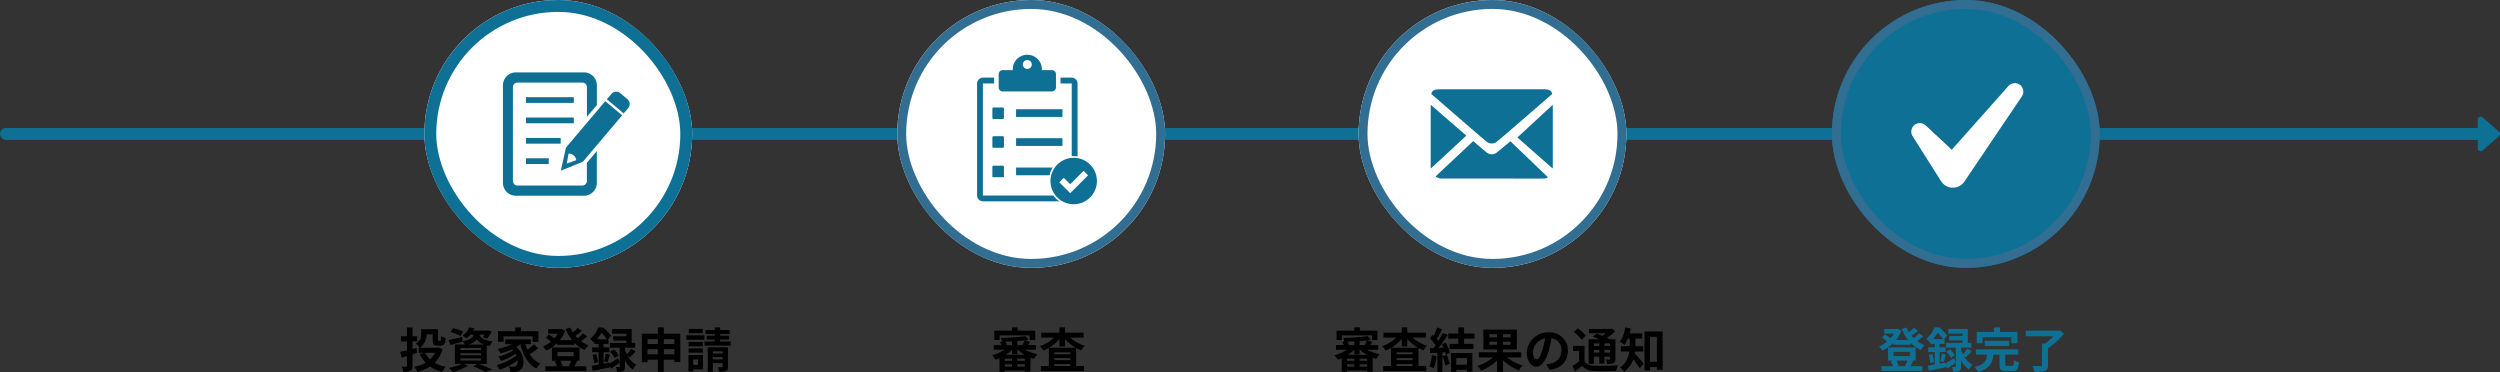 <svg xmlns="http://www.w3.org/2000/svg" xmlns:xlink="http://www.w3.org/1999/xlink" width="840" height="125.009" viewBox="0 0 840 125.009"><rect x="0" y="0" width="840" height="125.009" fill="#333333" stroke="none"/><defs><clipPath id="a"><rect width="40.27" height="50.233" fill="#0f7095"/></clipPath><clipPath id="b"><rect width="41.032" height="30" fill="#0f7095"/></clipPath></defs><g transform="translate(-303 -8985)"><g transform="translate(303 9024.202)"><rect width="837.26" height="4" rx="2" transform="translate(0 3.798)" fill="#0f7095"/><path d="M12.14,8.753l-5.482,4.8A1,1,0,0,1,5,12.8V3.2a1,1,0,0,1,1.659-.753l5.48,4.8a1,1,0,0,1,0,1.506Z" transform="translate(827.519 -2.203)" fill="#0f7095"/></g><g transform="translate(60.584 8985)"><g transform="translate(535.892)"><rect width="106" height="124.896" fill="none"/><g transform="translate(-34 -9037.605)"><g transform="translate(0 59.606)"><path d="M76.38,8.152H86.508V9.72h1.856V6.552h-5.9V5.464h-1.9V6.552H74.62V9.72h1.76Zm2.1,6.48A14.432,14.432,0,0,0,80.556,13v1.472h1.792v-1.52h.128a12.551,12.551,0,0,0,2.3,1.68Zm3.856,3.984v-.784h2.544v.784Zm-4.192-.784h2.416v.784H78.14Zm2.416-1.152H78.14v-.752h2.416Zm4.32,0H82.332v-.752h2.544Zm-4.32-5.264H78.828a4.41,4.41,0,0,0-.528-1.168c.736-.016,1.5-.032,2.256-.08Zm1.792,0V10.072c.832-.064,1.648-.144,2.4-.224a11.733,11.733,0,0,1-.688,1.568ZM88.6,12.952V11.416H85.916c.224-.336.48-.72.752-1.12L84.78,9.832c.464-.048.9-.112,1.312-.176l-.976-1.264a73.12,73.12,0,0,1-8.3.592,4.6,4.6,0,0,1,.384,1.232l-.672.128a6.516,6.516,0,0,1,.5,1.072H74.428v1.536H78.14a16.785,16.785,0,0,1-4.272,1.888,7.369,7.369,0,0,1,1.216,1.5c.416-.144.832-.336,1.264-.528v4.528H78.14v-.416h6.736V20.3h1.872v-4.7a11.6,11.6,0,0,0,1.184.416A7.035,7.035,0,0,1,89.1,14.5a15.926,15.926,0,0,1-4.176-1.552Zm4.432-.672a13.381,13.381,0,0,0,3.472-3.008v2.576H98.38V9.336a13.3,13.3,0,0,0,3.568,2.944Zm1.744,6.16v-.672h5.376v.672Zm0-2.656h5.376v.672H94.78Zm5.376-1.312H94.78v-.64h5.376Zm4.48-5.6V7.224H98.38V5.448H96.508V7.224H90.38V8.872h4.3a12.484,12.484,0,0,1-4.752,2.88,7.964,7.964,0,0,1,1.184,1.472,13.453,13.453,0,0,0,1.808-.88v6.1h-2.64V20.1h14.464V18.44h-2.624V12.376a11.415,11.415,0,0,0,1.68.784,7.213,7.213,0,0,1,1.232-1.52,13,13,0,0,1-4.912-2.768Z" transform="translate(0 9082.552)"/></g><g transform="translate(0 79.606)"><g transform="translate(42 8958)" fill="#fff" stroke="#326e92" stroke-width="3"><rect width="90" height="90" rx="45" stroke="none"/><rect x="1.5" y="1.5" width="87" height="87" rx="43.5" fill="none"/></g><g transform="translate(68.82 8976.395)"><g clip-path="url(#a)"><path d="M121.659,5.163h-3.274a4.9,4.9,0,1,0-9.786,0h-3.274a1.374,1.374,0,0,0-1.455,1.274v4.628a1.373,1.373,0,0,0,1.455,1.274h16.335a1.374,1.374,0,0,0,1.455-1.274V6.437a1.374,1.374,0,0,0-1.455-1.274m-8.168-.395a1.5,1.5,0,1,1,1.5-1.5,1.5,1.5,0,0,1-1.5,1.5" transform="translate(-96.608 -0.001)" fill="#0f7095"/><path d="M77.046,257.2H73.918a.38.38,0,0,1-.38-.38v-3.128a.38.38,0,0,1,.38-.38h3.128a.381.381,0,0,1,.38.38v3.128a.381.381,0,0,1-.38.38" transform="translate(-68.398 -235.606)" fill="#0f7095"/><path d="M77.046,395.475H73.918a.38.38,0,0,1-.38-.38v-3.128a.38.38,0,0,1,.38-.38h3.128a.381.381,0,0,1,.38.38v3.128a.38.38,0,0,1-.38.38" transform="translate(-68.398 -364.213)" fill="#0f7095"/><path d="M77.426,536.927H73.537v-3.508a.38.38,0,0,1,.38-.38h3.128a.38.38,0,0,1,.38.38Z" transform="translate(-68.397 -495.777)" fill="#0f7095"/><rect width="15.591" height="2.592" transform="translate(13.102 18.3)" fill="#0f7095"/><rect width="15.591" height="2.592" transform="translate(13.102 28.039)" fill="#0f7095"/><path d="M25.66,149.532H1.962V111.881H5.726v-1.963H2.016A2.016,2.016,0,0,0,0,111.935v37.544a2.016,2.016,0,0,0,2.016,2.016H27.631a8.439,8.439,0,0,1-1.971-1.963" transform="translate(0 -102.235)" fill="#0f7095"/><path d="M404.906,136.321c.219-.017.44-.029.663-.029a8.4,8.4,0,0,1,1.3.1V111.935a2.016,2.016,0,0,0-2.016-2.016h-3.71v1.963h3.764Z" transform="translate(-373.101 -102.235)" fill="#0f7095"/><path d="M199.776,542.045H187.441v2.592h11.223a8.326,8.326,0,0,1,1.112-2.592" transform="translate(-174.338 -504.155)" fill="#0f7095"/><path d="M360.653,495.376a7.8,7.8,0,1,0,7.8,7.8,7.8,7.8,0,0,0-7.8-7.8m.335,10.377-1.506,1.507-1.506-1.507-2.142-2.143,1.506-1.506,2.143,2.143,4.485-4.485,1.507,1.506Z" transform="translate(-328.185 -460.748)" fill="#0f7095"/></g></g></g></g></g><g transform="translate(682.76)"><rect width="126.304" height="124.96" fill="none"/><g transform="translate(-25.868 -8958)"><g transform="translate(0 -20)"><path d="M36.38,8.152H46.508V9.72h1.856V6.552h-5.9V5.464h-1.9V6.552H34.62V9.72h1.76Zm2.1,6.48A14.432,14.432,0,0,0,40.556,13v1.472h1.792v-1.52h.128a12.551,12.551,0,0,0,2.3,1.68Zm3.856,3.984v-.784h2.544v.784Zm-4.192-.784h2.416v.784H38.14Zm2.416-1.152H38.14v-.752h2.416Zm4.32,0H42.332v-.752h2.544Zm-4.32-5.264H38.828a4.41,4.41,0,0,0-.528-1.168c.736-.016,1.5-.032,2.256-.08Zm1.792,0V10.072c.832-.064,1.648-.144,2.4-.224a11.734,11.734,0,0,1-.688,1.568ZM48.6,12.952V11.416H45.916c.224-.336.48-.72.752-1.12L44.78,9.832c.464-.048.9-.112,1.312-.176l-.976-1.264a73.12,73.12,0,0,1-8.3.592,4.6,4.6,0,0,1,.384,1.232l-.672.128a6.516,6.516,0,0,1,.5,1.072H34.428v1.536H38.14a16.785,16.785,0,0,1-4.272,1.888,7.368,7.368,0,0,1,1.216,1.5c.416-.144.832-.336,1.264-.528v4.528H38.14v-.416h6.736V20.3h1.872v-4.7a11.6,11.6,0,0,0,1.184.416A7.035,7.035,0,0,1,49.1,14.5a15.926,15.926,0,0,1-4.176-1.552Zm4.432-.672a13.381,13.381,0,0,0,3.472-3.008v2.576H58.38V9.336a13.3,13.3,0,0,0,3.568,2.944Zm1.744,6.16v-.672h5.376v.672Zm0-2.656h5.376v.672H54.78Zm5.376-1.312H54.78v-.64h5.376Zm4.48-5.6V7.224H58.38V5.448H56.508V7.224H50.38V8.872h4.3a12.484,12.484,0,0,1-4.752,2.88,7.964,7.964,0,0,1,1.184,1.472,13.452,13.452,0,0,0,1.808-.88v6.1h-2.64V20.1H64.748V18.44H62.124V12.376a11.415,11.415,0,0,0,1.68.784,7.213,7.213,0,0,1,1.232-1.52,13,13,0,0,1-4.912-2.768Zm2,5.936a11.633,11.633,0,0,1-.848,3.712,9.4,9.4,0,0,1,1.456.688,14.793,14.793,0,0,0,.96-4.128Zm3.568.352a16.284,16.284,0,0,1,.944,3.088l1.5-.528a18.246,18.246,0,0,0-1.04-3.008Zm-.272-3.984c.192.336.384.72.56,1.088l-1.616.08a51.508,51.508,0,0,0,3.056-4.336l-1.616-.672A25.019,25.019,0,0,1,68.844,9.96c-.16-.208-.352-.448-.56-.672.576-.9,1.232-2.128,1.808-3.232l-1.68-.592a21.151,21.151,0,0,1-1.168,2.784l-.384-.336-.9,1.312a15.073,15.073,0,0,1,1.92,2.192c-.24.352-.5.688-.736.992l-1.184.048.16,1.664c.7-.048,1.5-.112,2.368-.16v6.448h1.68V13.832l.912-.064a8.706,8.706,0,0,1,.224.864l1.44-.672a13.049,13.049,0,0,0-1.472-3.376ZM78.4,15.752v2.256H74.828V15.752Zm-5.312,4.624h1.744V19.7H78.4v.656h1.84v-6.3H73.084ZM80.956,9.24V7.512h-3.5V5.448H75.516V7.512H72.14V9.24h3.376v1.744H72.588v1.728h8V10.984H77.452V9.24Zm4.992,2.048V10.264h2.576v1.024Zm0-3.52h2.576V8.792H85.948Zm7.136,1.024H90.54V7.768h2.544Zm0,2.5H90.54V10.264h2.544Zm3.568,4.272V13.816H90.54v-.944h4.64V6.184H83.948v6.688h4.576v.944H82.4V15.56h4.736A14.343,14.343,0,0,1,81.9,18.376a9.866,9.866,0,0,1,1.3,1.584,15.364,15.364,0,0,0,5.328-3.424v3.856H90.54V16.456a16.053,16.053,0,0,0,5.3,3.408,7.69,7.69,0,0,1,1.28-1.616,15.679,15.679,0,0,1-5.184-2.688Zm15.68-2.192a6.093,6.093,0,0,0-6.464-6.24,7.109,7.109,0,0,0-7.344,6.848c0,2.7,1.472,4.656,3.248,4.656,1.744,0,3.12-1.984,4.08-5.216a32.357,32.357,0,0,0,.96-4.336,3.955,3.955,0,0,1,3.36,4.224,4.342,4.342,0,0,1-3.648,4.288,12.306,12.306,0,0,1-1.488.256l1.2,1.9C110.268,19.128,112.332,16.744,112.332,13.368Zm-11.76.4a5.036,5.036,0,0,1,4.064-4.64A24.017,24.017,0,0,1,103.788,13c-.656,2.16-1.28,3.168-1.952,3.168C101.212,16.168,100.572,15.384,100.572,13.768Zm22.336-2.944v.864h-1.84v-.864Zm3.584.864H124.6v-.864h1.888ZM124.6,13.912v-.9h1.888v.9Zm-3.536,0v-.9h1.84v.9Zm0,1.376h1.84v2.336h1.7V15.288h1.888v.736c0,.16-.048.224-.24.24-.16,0-.72,0-1.216-.016a5.2,5.2,0,0,1,.464,1.488,4.815,4.815,0,0,0,2.16-.272c.512-.256.656-.656.656-1.424V9.448H126.38c-.272-.16-.608-.32-.96-.5a18.212,18.212,0,0,0,2.848-2.16l-1.136-.912-.368.1H119.42v1.44h5.7a14.782,14.782,0,0,1-1.28.848c-.656-.288-1.328-.544-1.888-.752l-1.232,1.024c.656.256,1.424.576,2.144.912h-3.584v8.24h1.792ZM118.4,8.248a13.7,13.7,0,0,0-2.784-2.464L114.3,7a12.988,12.988,0,0,1,2.672,2.608Zm-.48,3.408H114.06V13.4h2.032v3.488a22.023,22.023,0,0,1-2.24,1.456l.88,1.9c.9-.672,1.648-1.3,2.384-1.92.96,1.232,2.224,1.7,4.144,1.776,1.952.08,5.344.048,7.312-.048a7.862,7.862,0,0,1,.592-1.856c-2.192.176-5.984.224-7.888.144-1.632-.064-2.736-.512-3.36-1.584Zm19.728,1.9V11.768H135.02V9.224h2.256V7.464h-4.224c.16-.544.288-1.088.4-1.648l-1.824-.368a11.919,11.919,0,0,1-1.792,4.816,10.7,10.7,0,0,1,1.536,1.1,11.16,11.16,0,0,0,1.088-2.144h.64v2.544h-2.96V13.56h2.832A7.474,7.474,0,0,1,129.9,18.9a7.235,7.235,0,0,1,1.36,1.44,8.542,8.542,0,0,0,3.024-4.192c.784.976,1.7,2.176,2.224,3.008l1.28-1.6c-.448-.528-2.176-2.528-3.008-3.344.048-.208.08-.432.112-.656Zm2.272,3.424V8.616h2.32v8.368Zm-1.84-10.16v13.1h1.84V18.776h2.32v.912h1.936V6.824Z" transform="translate(0 9082.552)"/></g><g transform="translate(42 8958)" fill="#fff" stroke="#326e92" stroke-width="3"><rect width="90" height="90" rx="45" stroke="none"/><rect x="1.5" y="1.5" width="87" height="87" rx="43.5" fill="none"/></g><g transform="translate(66.234 8988)"><g clip-path="url(#b)"><path d="M0,65.041,0,86.088a.1.1,0,0,0,.162.071L11.889,75.3a.1.1,0,0,0,0-.144L.16,64.968a.1.1,0,0,0-.16.073" transform="translate(0 -59.647)" fill="#0f7095"/><path d="M40.078,0H5.791A8.938,8.938,0,0,0,4.178.1,2.151,2.151,0,0,0,3.2.516a1.663,1.663,0,0,0-.561,1.016.1.1,0,0,0,.032.091L18.621,15.43l2.666,2.217a2.477,2.477,0,0,0,1.136.519,2.82,2.82,0,0,0,1.071-.01,2.47,2.47,0,0,0,1.087-.509l.641-.533,2.161-1.8L43.2,1.623a.1.1,0,0,0,.032-.091,1.664,1.664,0,0,0-.554-1.01,2.035,2.035,0,0,0-.868-.4A8.163,8.163,0,0,0,40.078,0" transform="translate(-2.418)" fill="#0f7095"/><path d="M369.574,86.2l0-21.046a.1.1,0,0,0-.162-.071L357.755,75.868a.1.1,0,0,0,0,.143L369.414,86.27a.1.1,0,0,0,.16-.072" transform="translate(-328.546 -59.749)" fill="#0f7095"/><path d="M43.37,215.808l-2.166,1.8a2.682,2.682,0,0,1-3.294,0l-2.793-2.323-1.7-1.5a.1.1,0,0,0-.13,0L20.763,225.536a.1.1,0,0,0,.009.149,3.246,3.246,0,0,0,.347.226,3.179,3.179,0,0,0,1.565.411l.939-.007,31.8.014,1.274-.01c.238,0,.443,0,.629-.013a2.085,2.085,0,0,0,.518-.094,1.767,1.767,0,0,0,.494-.26.1.1,0,0,0,.01-.148L45.89,213.855a.1.1,0,0,0-.128-.005Z" transform="translate(-19.042 -196.328)" fill="#0f7095"/></g></g></g></g><g transform="translate(849.932)"><rect width="106" height="124.96" fill="none"/><g transform="translate(-34 -8958)"><g transform="translate(0 -20)"><path d="M67.388,16.632a15.234,15.234,0,0,1-.832,1.776l.432.1H63.836l.608-.176a6.513,6.513,0,0,0-.768-1.7ZM62.716,13.7h5.456v1.424H62.716ZM68.7,16.632h1.44V12.2H60.876v4.432H62.62l-.832.208a7.656,7.656,0,0,1,.736,1.664H58.652v1.568h13.76V18.5H68.4c.272-.464.592-1.088.928-1.744Zm2.608-9.184A14.028,14.028,0,0,1,69.516,9.1c-.256-.256-.512-.528-.752-.816.7-.48,1.5-1.088,2.192-1.664l-1.44-1.024a13.39,13.39,0,0,1-1.6,1.52A10.366,10.366,0,0,1,67.068,5.5l-1.632.512a15.452,15.452,0,0,0,2.192,3.7H63.516a10.771,10.771,0,0,0,1.808-3.12l-1.232-.64-.32.08H59.58V7.56h3.28a10.07,10.07,0,0,1-1.2,1.584,9.659,9.659,0,0,0-1.808-1.3l-1.04,1.04a11.146,11.146,0,0,1,1.712,1.344,11.148,11.148,0,0,1-2.7,1.648,6.761,6.761,0,0,1,1.136,1.392,14.066,14.066,0,0,0,3.616-2.528v.544H68.46v-.656a11.376,11.376,0,0,0,3.424,2.416,6.8,6.8,0,0,1,1.264-1.584,11.314,11.314,0,0,1-2.512-1.392A24.96,24.96,0,0,0,72.7,8.44Zm4.656,1.968a15.12,15.12,0,0,0,1.552-2.192A14.876,14.876,0,0,1,79.34,9.416Zm4.16,7.888-1.92.336V13.768h1.984v-1.6H78.2V11h1.648V9.416h-.144l1.008-1.2a15.9,15.9,0,0,0-2.672-2.752H76.476a10.224,10.224,0,0,1-2.768,3.872,5.21,5.21,0,0,1,1.136,1.232c.1-.1.208-.192.3-.288V11h1.408v1.168H74.38v1.6h2.176v4.176c-.88.144-1.68.272-2.352.368l.352,1.728c1.616-.3,3.728-.752,5.712-1.168l-.048-.464.528.912c.912-.624,1.936-1.36,2.88-2.08l-.576-1.44c-1.04.688-2.1,1.36-2.9,1.824Zm6.928-1.776c.56-.528,1.28-1.28,1.92-2.016L87.484,12.6a13.357,13.357,0,0,1-1.44,1.92,10.378,10.378,0,0,1-.656-1.712V12.28h3.456V10.664H87.66V5.976H81.1V7.544h4.8v.864H81.452v1.44H85.9v.816H80.332V12.28h3.3v6.272c0,.16-.048.208-.224.208-.16,0-.64.016-1.088-.016a6.5,6.5,0,0,1,.448,1.648,4.208,4.208,0,0,0,2.016-.3c.5-.256.608-.7.608-1.5v-2.1a8.055,8.055,0,0,0,2.624,3.088,7.067,7.067,0,0,1,1.216-1.568A7.377,7.377,0,0,1,86.3,15.032ZM74.54,14.68a14.561,14.561,0,0,1,.5,2.8l1.28-.352a18.275,18.275,0,0,0-.56-2.752Zm4.992,2.48c.24-.656.5-1.68.784-2.576l-1.376-.336a19.619,19.619,0,0,1-.56,2.592Zm.88-3.52a9.149,9.149,0,0,1,1.568,2.1l1.328-.88A7.814,7.814,0,0,0,81.66,12.84ZM92.6,8.776h9.7v2h2.032V7H98.46V5.464H96.444V7H90.668v3.776H92.6Zm8.976,2.912V9.96H93.34v1.728Zm-.656,6.736c-.576,0-.672-.064-.672-.576V14.632h4.384V12.84H90.38v1.792h3.792c-.24,1.984-.816,3.36-4.24,4.1a5.941,5.941,0,0,1,1.1,1.7c4.016-1.056,4.9-3.04,5.216-5.792h2.08V17.88c0,1.728.448,2.272,2.3,2.272h2.048c1.52,0,2-.608,2.208-2.928a6.057,6.057,0,0,1-1.712-.72c-.064,1.664-.144,1.92-.672,1.92Zm17.6-11.984-.464.128H107.148V8.44h9.28a18.367,18.367,0,0,1-2.768,2.448h-1.072v7.248c0,.272-.112.352-.464.352-.368.016-1.68.016-2.8-.048a8.071,8.071,0,0,1,.752,1.952,11.242,11.242,0,0,0,3.472-.32c.784-.288,1.056-.8,1.056-1.9v-5.68a24.514,24.514,0,0,0,5.408-4.944Z" transform="translate(0 9082.536)" fill="#0f7095"/></g><g transform="translate(42 8958)" fill="#0f7095" stroke="#326e92" stroke-width="3"><rect width="90" height="90" rx="45" stroke="none"/><rect x="1.5" y="1.5" width="87" height="87" rx="43.5" fill="none"/></g><g transform="translate(53.987 8969.987)"><path d="M517,112.3a2.857,2.857,0,0,0-4.033.236l-19.044,21.412-8.762-8.176a2.874,2.874,0,0,0-4.389,3.638l9.563,15.109a4.777,4.777,0,0,0,1.338,1.378,4.683,4.683,0,0,0,6.5-1.263l19.3-28.6A2.858,2.858,0,0,0,517,112.3" transform="translate(-465.63 -95.627)" fill="#fff"/></g></g></g><g transform="translate(368.9)"><rect width="126.992" height="125.009" fill="none"/><g transform="translate(-25.9 -8958)"><g transform="translate(0 -20)"><path d="M39.548,13.992l-.192-1.648-1.328.32v-2.5h1.584V8.408H38.028V5.464H36.156V8.408H34.14v1.76h2.016v2.96c-.864.208-1.632.384-2.256.5l.512,1.984c.544-.16,1.136-.336,1.744-.528v3.264c0,.224-.08.288-.288.3-.208,0-.88,0-1.488-.032a7.476,7.476,0,0,1,.528,1.744,5.445,5.445,0,0,0,2.432-.336c.512-.288.688-.752.688-1.7v-3.84Zm6.032-.016a7.3,7.3,0,0,1-1.664,2.208,7.719,7.719,0,0,1-1.664-2.208ZM46.844,12.2l-.352.064H40.46A5.067,5.067,0,0,0,42.732,7.8H44.78V9.528c0,1.568.4,2.032,1.712,2.032H47.5c1.1,0,1.5-.544,1.664-2.512a4.857,4.857,0,0,1-1.552-.672c-.032,1.392-.08,1.616-.32,1.616h-.448c-.192,0-.24-.048-.24-.48V6.04H40.94V7.672a3.318,3.318,0,0,1-1.776,3.216,6.8,6.8,0,0,1,1.248,1.376h-.32v1.712h1.744l-1.344.416a11.266,11.266,0,0,0,1.92,2.9,11.567,11.567,0,0,1-3.76,1.376,7.484,7.484,0,0,1,.976,1.744A13.968,13.968,0,0,0,43.916,18.6a11.325,11.325,0,0,0,4.032,1.776A8.79,8.79,0,0,1,49.2,18.648a11.973,11.973,0,0,1-3.712-1.328A10.2,10.2,0,0,0,48.092,12.7ZM55.02,6.84a20.812,20.812,0,0,0-3.376-1.152l-.832,1.3a20.6,20.6,0,0,1,3.344,1.3Zm-.912,9.024h6.928v.7H54.108Zm0-1.76h6.928v.688H54.108Zm0-1.76h6.928v.688H54.108ZM56.7,11.208A5.17,5.17,0,0,0,59.628,9.48a4.807,4.807,0,0,0,2.448,1.728Zm6.272,6.5V11.48c.32.08.672.144,1.056.208a5.313,5.313,0,0,1,.944-1.552c-3.232-.384-4.144-1.264-4.48-2.288h1.776a9.106,9.106,0,0,1-.624.88l1.472.464a11.355,11.355,0,0,0,1.52-2.416l-1.264-.32-.288.048h-4.72a7.347,7.347,0,0,0,.416-.784L57.1,5.448a6.947,6.947,0,0,1-2.352,2.784,5.093,5.093,0,0,1,1.424.9,8.8,8.8,0,0,0,1.28-1.28H58.6c-.352,1.136-1.2,1.824-3.744,2.24l-.16-1.44c-1.7.4-3.408.8-4.592,1.024l.7,1.664c1.2-.336,2.688-.768,4.064-1.168L54.86,10.1a4.776,4.776,0,0,1,.752,1.1H52.268v6.5H54.62a18.788,18.788,0,0,1-4.4,1.344,19.3,19.3,0,0,1,1.408,1.392,19.826,19.826,0,0,0,4.992-2.1l-1.456-.64h4.672l-1.44.832a31.548,31.548,0,0,1,4.16,1.888l2.208-.848c-1.088-.528-2.928-1.3-4.56-1.872ZM68.62,8.44h9.744v1.84h1.952V6.712H74.46V5.464H72.508V6.712h-5.76V10.28H68.62Zm10.208,2.736A19.248,19.248,0,0,1,76.6,12.92a14.145,14.145,0,0,1-.656-1.856h1.824v-1.6H69.18v1.6h2.336a19.34,19.34,0,0,1-4.9,1.616,11.281,11.281,0,0,1,.976,1.488,23.867,23.867,0,0,0,3.792-1.36c.144.128.272.256.4.384a17.229,17.229,0,0,1-4.944,2.08,6.843,6.843,0,0,1,.96,1.44,23.575,23.575,0,0,0,4.848-2.4,6.242,6.242,0,0,1,.3.56A18.4,18.4,0,0,1,66.284,18.1a8.2,8.2,0,0,1,.992,1.584,24.673,24.673,0,0,0,6.112-3.168,2.088,2.088,0,0,1-.528,1.792,1.139,1.139,0,0,1-.96.336c-.416,0-.928-.032-1.536-.08a3.991,3.991,0,0,1,.544,1.824,13.263,13.263,0,0,0,1.36.032,2.631,2.631,0,0,0,1.952-.672c1.584-1.152,1.7-5.136-1.312-7.76a10.286,10.286,0,0,0,1.328-.928h.032c.912,3.728,2.5,6.672,5.344,8.192a7.991,7.991,0,0,1,1.328-1.648,8.155,8.155,0,0,1-3.568-3.216,29.066,29.066,0,0,0,2.944-1.936Zm12.56,5.456a15.234,15.234,0,0,1-.832,1.776l.432.1H87.836l.608-.176a6.513,6.513,0,0,0-.768-1.7ZM86.716,13.7h5.456v1.424H86.716ZM92.7,16.632h1.44V12.2H84.876v4.432H86.62l-.832.208a7.656,7.656,0,0,1,.736,1.664H82.652v1.568h13.76V18.5H92.4c.272-.464.592-1.088.928-1.744Zm2.608-9.184A14.028,14.028,0,0,1,93.516,9.1c-.256-.256-.512-.528-.752-.816.7-.48,1.5-1.088,2.192-1.664l-1.44-1.024a13.39,13.39,0,0,1-1.6,1.52A10.366,10.366,0,0,1,91.068,5.5l-1.632.512a15.452,15.452,0,0,0,2.192,3.7H87.516a10.771,10.771,0,0,0,1.808-3.12l-1.232-.64-.32.08H83.58V7.56h3.28a10.07,10.07,0,0,1-1.2,1.584,9.659,9.659,0,0,0-1.808-1.3l-1.04,1.04a11.146,11.146,0,0,1,1.712,1.344,11.148,11.148,0,0,1-2.7,1.648,6.761,6.761,0,0,1,1.136,1.392,14.066,14.066,0,0,0,3.616-2.528v.544H92.46v-.656a11.376,11.376,0,0,0,3.424,2.416,6.8,6.8,0,0,1,1.264-1.584,11.314,11.314,0,0,1-2.512-1.392A24.96,24.96,0,0,0,96.7,8.44Zm4.656,1.968a15.12,15.12,0,0,0,1.552-2.192,14.876,14.876,0,0,1,1.824,2.192Zm4.16,7.888-1.92.336V13.768h1.984v-1.6H102.2V11h1.648V9.416h-.144l1.008-1.2a15.9,15.9,0,0,0-2.672-2.752h-1.568a10.224,10.224,0,0,1-2.768,3.872,5.21,5.21,0,0,1,1.136,1.232c.1-.1.208-.192.3-.288V11h1.408v1.168H98.38v1.6h2.176v4.176c-.88.144-1.68.272-2.352.368l.352,1.728c1.616-.3,3.728-.752,5.712-1.168l-.048-.464.528.912c.912-.624,1.936-1.36,2.88-2.08l-.576-1.44c-1.04.688-2.1,1.36-2.9,1.824Zm6.928-1.776c.56-.528,1.28-1.28,1.92-2.016l-1.488-.912a13.357,13.357,0,0,1-1.44,1.92,10.378,10.378,0,0,1-.656-1.712V12.28h3.456V10.664H111.66V5.976H105.1V7.544h4.8v.864h-4.448v1.44H109.9v.816h-5.568V12.28h3.3v6.272c0,.16-.048.208-.224.208-.16,0-.64.016-1.088-.016a6.5,6.5,0,0,1,.448,1.648,4.208,4.208,0,0,0,2.016-.3c.5-.256.608-.7.608-1.5v-2.1a8.055,8.055,0,0,0,2.624,3.088,7.067,7.067,0,0,1,1.216-1.568,7.377,7.377,0,0,1-2.928-2.976ZM98.54,14.68a14.561,14.561,0,0,1,.5,2.8l1.28-.352a18.275,18.275,0,0,0-.56-2.752Zm4.992,2.48c.24-.656.5-1.68.784-2.576l-1.376-.336a19.619,19.619,0,0,1-.56,2.592Zm.88-3.52a9.149,9.149,0,0,1,1.568,2.1l1.328-.88a7.814,7.814,0,0,0-1.648-2.016Zm18.048.816v-1.7h3.552v1.7Zm-5.472,0v-1.7h3.472v1.7ZM120.46,9.4v1.616h-3.472V9.4Zm5.552,0v1.616H122.46V9.4ZM122.46,7.576V5.432h-2V7.576h-5.376v9.552h1.9V16.28h3.472v4.1h2v-4.1h3.552v.768H128V7.576Zm13.072-1.632h-4.7v1.44h4.7Zm.576,2.144h-6.08v1.5h6.08Zm-.528,2.224h-4.8v1.456h4.8Zm-4.8,3.616h4.8V12.5h-4.8Zm3.2,2.288v1.84h-1.648v-1.84Zm1.616-1.5h-4.864v5.456h1.6v-.624H135.6Zm3.344,1.472v-.752h3.312v.752Zm3.312-2.7v.72H138.94v-.72Zm1.776-1.344H137.2V20.36h1.744V17.432h3.312v1.152c0,.176-.048.24-.256.24-.208.016-.864.016-1.456,0a5.642,5.642,0,0,1,.5,1.52,5.676,5.676,0,0,0,2.3-.272c.544-.24.688-.656.688-1.456Zm-2.64-1.968v-.64h2.976V8.248h-2.976V7.672H144.6V6.312h-3.216V5.448H139.58v.864h-3.088v1.36h3.088v.576h-2.688v1.28h2.688v.64h-3.472v1.376h8.784V10.168Z" transform="translate(0 9082.568)"/></g><g transform="translate(42 8958)" fill="#fff" stroke="#0f7095" stroke-width="4"><rect width="90" height="90" rx="45" stroke="none"/><rect x="2" y="2" width="86" height="86" rx="43" fill="none"/></g><g transform="translate(173.052 9030.09)"><g transform="translate(-104.647 -47.768)"><rect width="16.087" height="1.928" transform="translate(7.728 8.325)" fill="#0f7095"/><rect width="16.087" height="1.928" transform="translate(7.728 15.166)" fill="#0f7095"/><rect width="7.66" height="1.928" transform="translate(7.728 28.865)" fill="#0f7095"/><rect width="11.669" height="1.928" transform="translate(7.728 22.024)" fill="#0f7095"/><path d="M636.4,142.674v5.8a1.558,1.558,0,0,1-1.552,1.552H613.1a1.558,1.558,0,0,1-1.552-1.552V116.981a1.558,1.558,0,0,1,1.552-1.552h21.768a1.558,1.558,0,0,1,1.552,1.552v9.946l3.344-3.941V116.35a4.347,4.347,0,0,0-4.35-4.35H612.55a4.347,4.347,0,0,0-4.35,4.35v32.755a4.347,4.347,0,0,0,4.35,4.35h22.843a4.347,4.347,0,0,0,4.35-4.35V138.443l-3.344,3.941Z" transform="translate(-608.2 -112)" fill="#0f7095"/><path d="M819.9,152.549l-2.388-2.013a2.119,2.119,0,0,0-3,.256l-1.467,1.723a.076.076,0,0,0,0,.085l5.544,4.691a.076.076,0,0,0,.085,0l1.467-1.723A2.123,2.123,0,0,0,819.9,152.549Z" transform="translate(-778.082 -143.541)" fill="#0f7095"/><path d="M737.344,168.838a.076.076,0,0,0-.085,0l-12.966,15.32a1.27,1.27,0,0,0-.273.546l-.2.9-.307,1.382-.682,3.088-.307,1.382-.119.563a.068.068,0,0,0,.085.085l.546-.222,1.314-.529,2.934-1.194,1.314-.529.87-.341a1.473,1.473,0,0,0,.495-.358l12.966-15.32a.076.076,0,0,0,0-.085ZM727.5,188.644l-3.02,1.075a.1.1,0,0,1-.068-.017c-.017-.017-.034-.034-.017-.068l.563-3.156c0-.034.034-.051.068-.051a2.447,2.447,0,0,1,1.655.6,2.494,2.494,0,0,1,.853,1.535C727.552,188.61,727.535,188.644,727.5,188.644Z" transform="translate(-702.918 -159.131)" fill="#0f7095"/></g></g></g></g></g></g></svg>